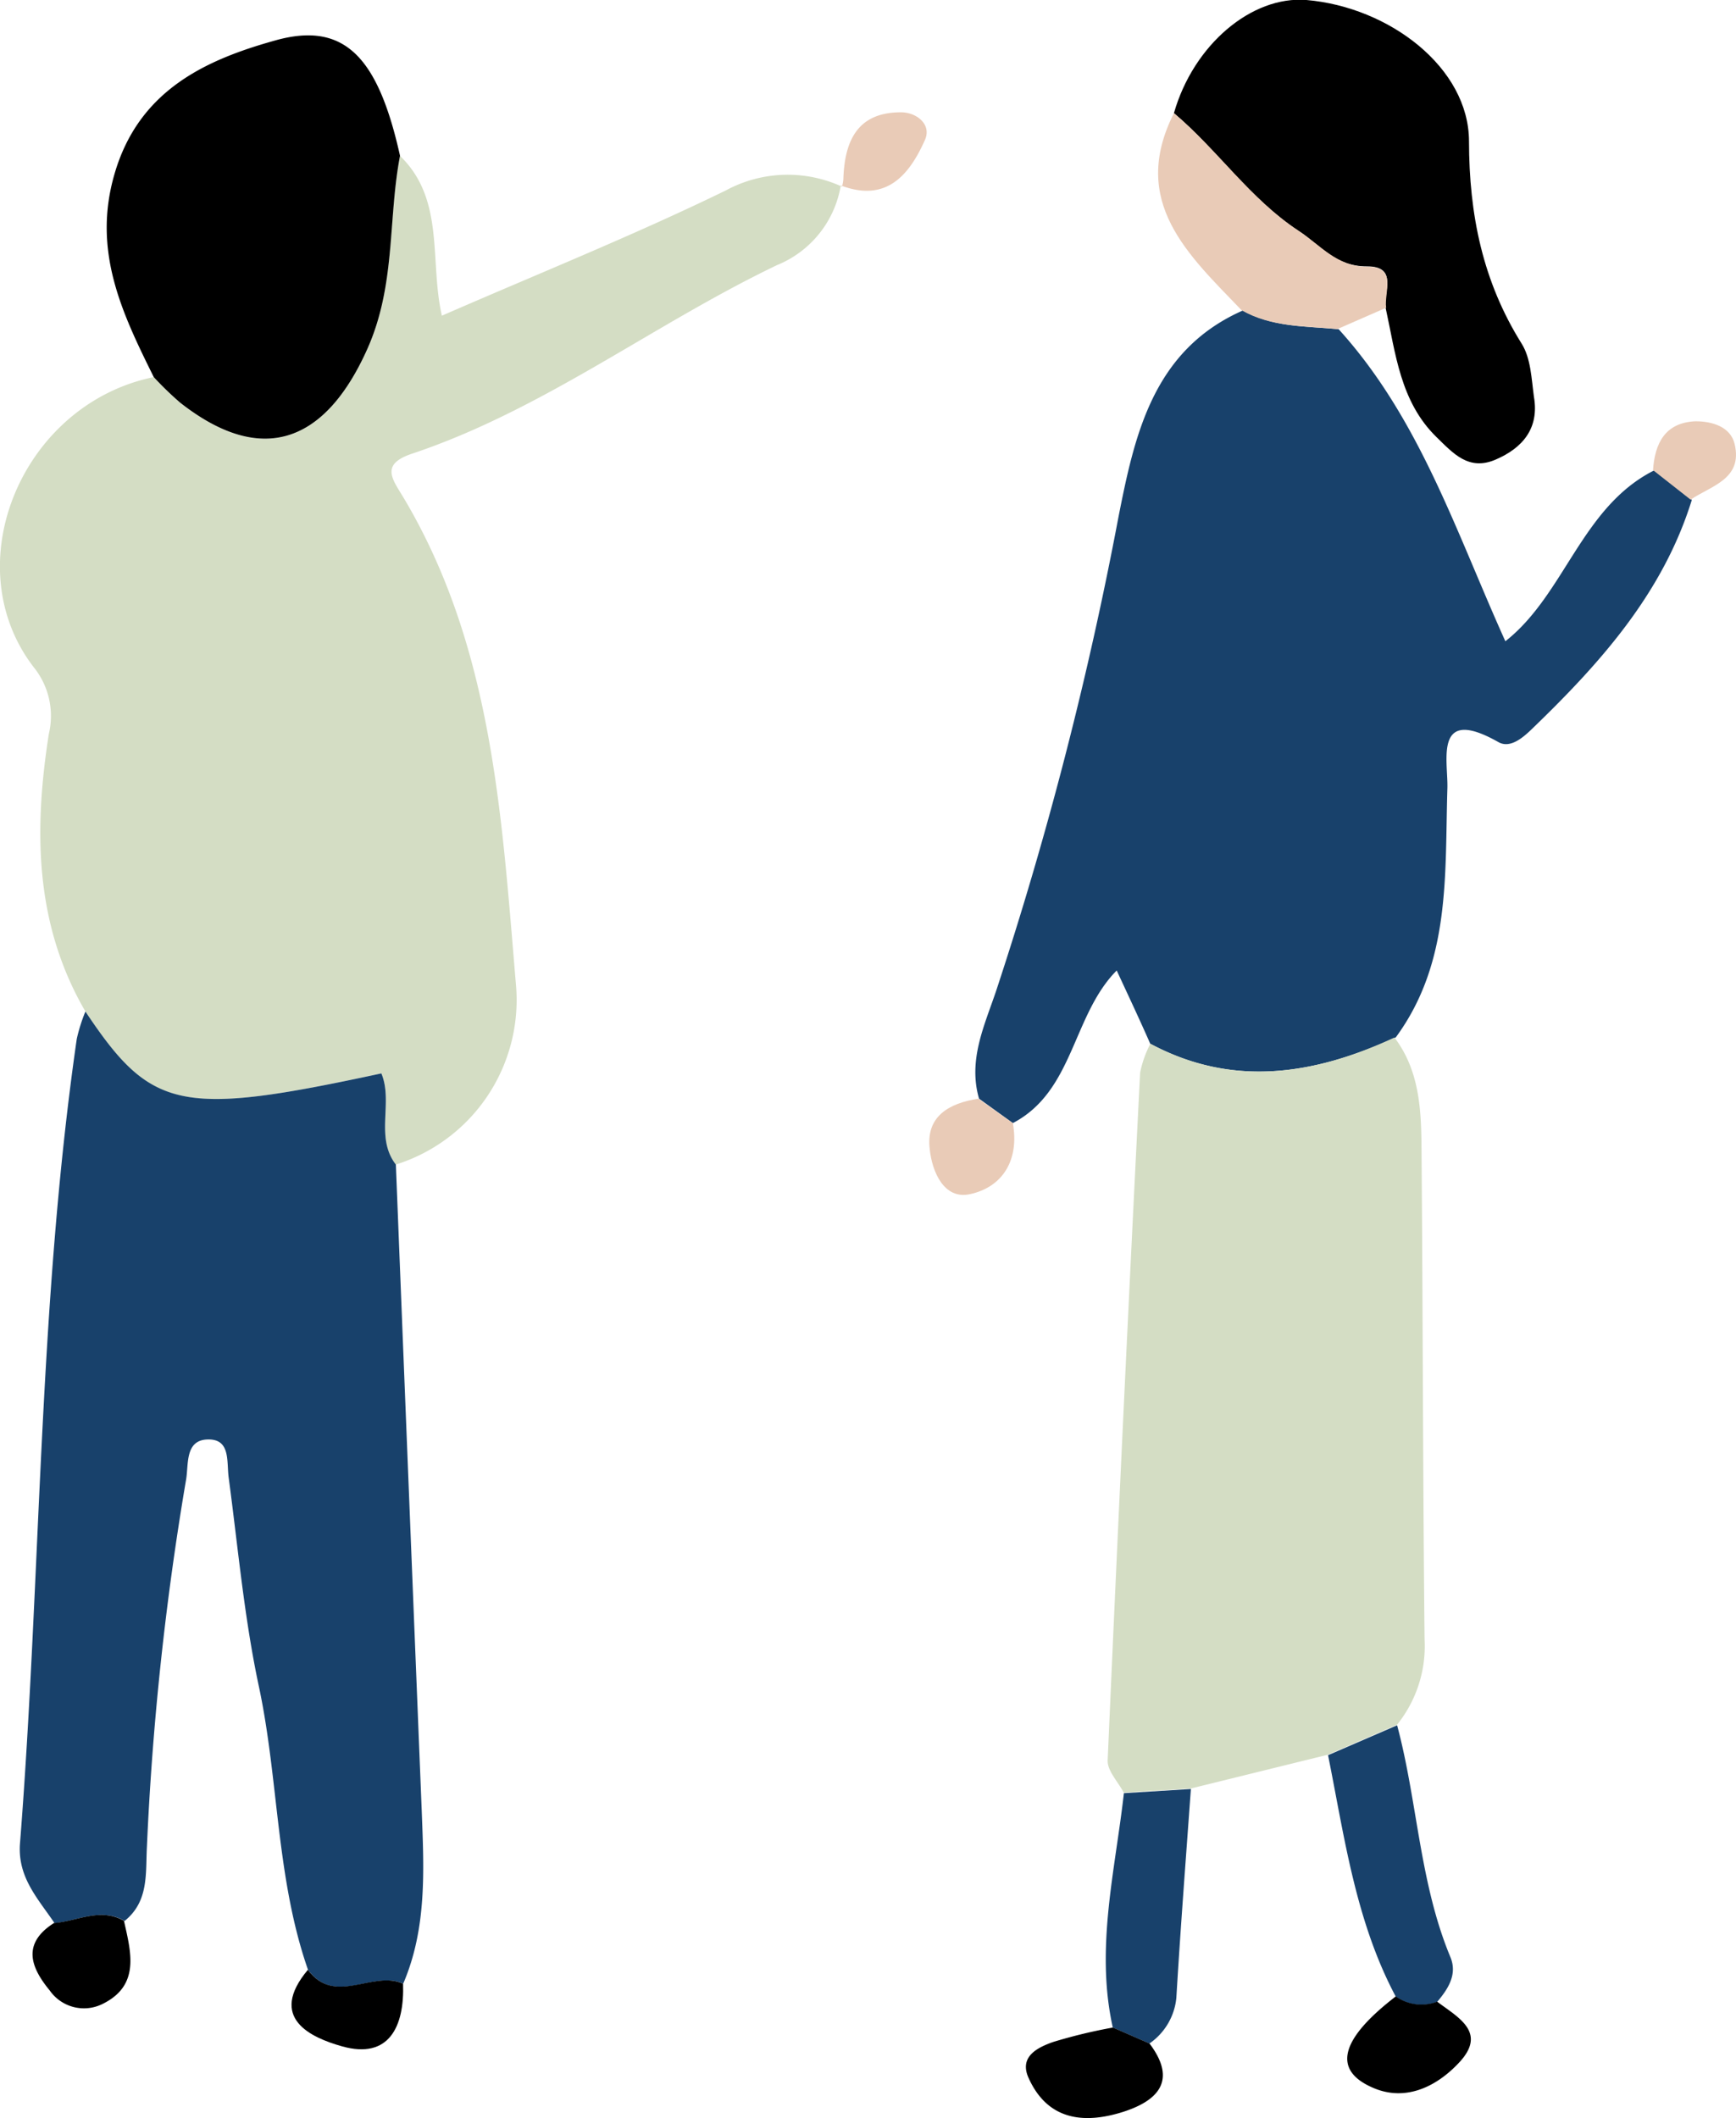 <svg xmlns="http://www.w3.org/2000/svg" viewBox="0 0 142.26 173.5"><defs><style>.cls-1{fill:#18416b;}.cls-2{fill:#d4ddc4;}.cls-3{fill:#e9cbb7;}</style></defs><g id="レイヤー_2" data-name="レイヤー 2"><g id="人物イラスト"><path class="cls-1" d="M94.26,85.5c-.88-2-1.77-3.89-2.75-6C87.87,83.17,88,89.39,83,92l-2.77-2c-.92-3.17.45-6,1.41-8.86a303.14,303.14,0,0,0,10-38.71c1.33-6.74,2.81-13.74,10.22-17,2.44,1.39,5.18,1.28,7.84,1.54,6.64,7.32,9.6,16.57,13.66,25.56,4.88-3.83,6.23-11,12.2-14l3.08,2.42c-2.38,7.68-7.55,13.42-13.17,18.83-.71.68-1.75,1.56-2.7,1-5.31-3-4.09,1.54-4.16,3.79-.22,7.08.3,14.25-4.23,20.41C107.68,88.05,101,89.11,94.26,85.5Z"/><path class="cls-2" d="M94.27,85.5c6.76,3.61,13.41,2.55,20-.51,2.08,2.74,2.2,6,2.22,9.2.11,13.37.11,26.73.25,40.1a10.27,10.27,0,0,1-2.26,7l-5.66,2.45-11.24,2.77-5.49.34c-.46-.88-1.35-1.78-1.32-2.64Q92,116.07,93.43,87.87A8.86,8.86,0,0,1,94.27,85.5Z"/><path d="M96.2,9.27C97.79,3.69,102.55-.36,107.06,0c6.8.58,13.31,5.55,13.32,11.57s1.12,11.48,4.32,16.59c.75,1.2.8,2.87,1,4.34.45,2.59-.93,4.2-3.14,5.15s-3.48-.52-4.83-1.83c-3-2.92-3.36-6.87-4.19-10.64-.18-1.28,1.06-3.37-1.54-3.36s-3.82-1.76-5.62-2.93C102.42,16.3,99.78,12.3,96.2,9.27Z"/><path class="cls-3" d="M96.2,9.27c3.58,3,6.22,7,10.23,9.65,1.8,1.17,3.13,2.94,5.62,2.93s1.36,2.08,1.54,3.36l-4,1.75c-2.66-.26-5.4-.15-7.84-1.54C97.41,20.89,92.52,16.55,96.2,9.27Z"/><path class="cls-1" d="M108.83,143.78l5.66-2.45c1.68,6.28,1.83,12.9,4.37,19,.58,1.41-.19,2.6-1.09,3.66a3.63,3.63,0,0,1-3.39-.43C111.08,157.36,110.18,150.5,108.83,143.78Z"/><path class="cls-1" d="M92.1,146.89l5.49-.34c-.41,5.7-.85,11.39-1.19,17.09a5.14,5.14,0,0,1-2.21,3.76l-3-1.31C89.75,159.61,91.38,153.27,92.1,146.89Z"/><path d="M91.2,166.09l3,1.31c2.31,3.06.66,4.7-2.2,5.61-3.19,1-6.16.68-7.72-2.81-.78-1.75.77-2.48,2-2.92A42.67,42.67,0,0,1,91.2,166.09Z"/><path d="M114.38,163.54a3.63,3.63,0,0,0,3.39.43c1.7,1.29,4.14,2.5,1.79,5-1.87,2-4.46,3.25-7.17,2C109.17,169.52,109.88,167,114.38,163.54Z"/><path class="cls-3" d="M80.18,90,83,92c.54,3-.81,5.23-3.5,5.82-2.15.48-3.12-1.85-3.31-3.67C75.85,91.44,77.78,90.37,80.18,90Z"/><path class="cls-3" d="M138.54,40.93l-3.08-2.42c.15-2.21,1-3.9,3.49-4,1.33,0,2.86.43,3.2,1.87C142.83,39.25,140.22,39.79,138.54,40.93Z"/><path class="cls-2" d="M7,82.86C2.83,75.7,2.77,68,4,60.13a6.35,6.35,0,0,0-1.25-5.49C-3.7,46.22,1.82,33.1,12.6,30.89A26.84,26.84,0,0,0,14.77,33c6.7,5.26,11.9,3.28,15.34-4.42,2.34-5.26,1.65-10.58,2.67-15.81,3.71,3.58,2.4,8.59,3.43,13.09,7.94-3.46,15.73-6.59,23.25-10.25A10.65,10.65,0,0,1,69,15.29l-.1-.1a8.56,8.56,0,0,1-5.21,6.52C53.55,26.56,44.53,33.57,33.75,37.17c-2.59.87-1.61,2.06-.71,3.55,7.38,12.34,8.08,26.33,9.25,40.05A14.13,14.13,0,0,1,32.43,95.4c-1.74-2.25-.16-5.09-1.19-7.47C14.76,91.48,12.4,91,7,82.86Z"/><path class="cls-1" d="M7,82.86c5.41,8.12,7.77,8.62,24.25,5.07,1,2.38-.55,5.22,1.19,7.47q1.05,26.47,2.12,52.94c.18,4.79.44,9.59-1.52,14.16-2.49-1.13-5.59,1.88-7.8-1.14-2.61-7.47-2.39-15.44-4-23.09-1.22-5.66-1.73-11.47-2.5-17.22-.18-1.35.18-3.23-1.79-3.13-1.82.09-1.48,2.11-1.71,3.34a243.22,243.22,0,0,0-3.2,30c-.12,2.2.18,4.48-1.83,6.1-1.95-1.12-3.83,0-5.74.18-1.35-2-3-3.71-2.84-6.43,1.74-22,1.5-44.1,4.66-66A13.61,13.61,0,0,1,7,82.86Z"/><path d="M32.78,12.76c-1,5.23-.33,10.55-2.67,15.81-3.44,7.7-8.64,9.68-15.34,4.42a26.84,26.84,0,0,1-2.17-2.1C10,25.64,7.54,20.55,9.39,14.23c2-6.87,7.52-9.35,13.21-10.93S31,4.77,32.78,12.76Z"/><path d="M4.42,157.53c1.91-.14,3.79-1.3,5.74-.18.57,2.57,1.35,5.28-1.76,6.81a3.42,3.42,0,0,1-4.32-1.1C2.52,161.17,1.77,159.22,4.42,157.53Z"/><path d="M25.23,161.36c2.21,3,5.31,0,7.8,1.14.12,3.48-1.13,6.22-5,5.13C25.5,166.92,21.91,165.32,25.23,161.36Z"/><path class="cls-3" d="M69,15.29a3.71,3.71,0,0,0,.11-.58c.09-3.12,1.12-5.52,4.73-5.51,1.27,0,2.55,1,1.94,2.3-1.28,2.86-3.17,5.11-6.88,3.69Z"/></g></g></svg>